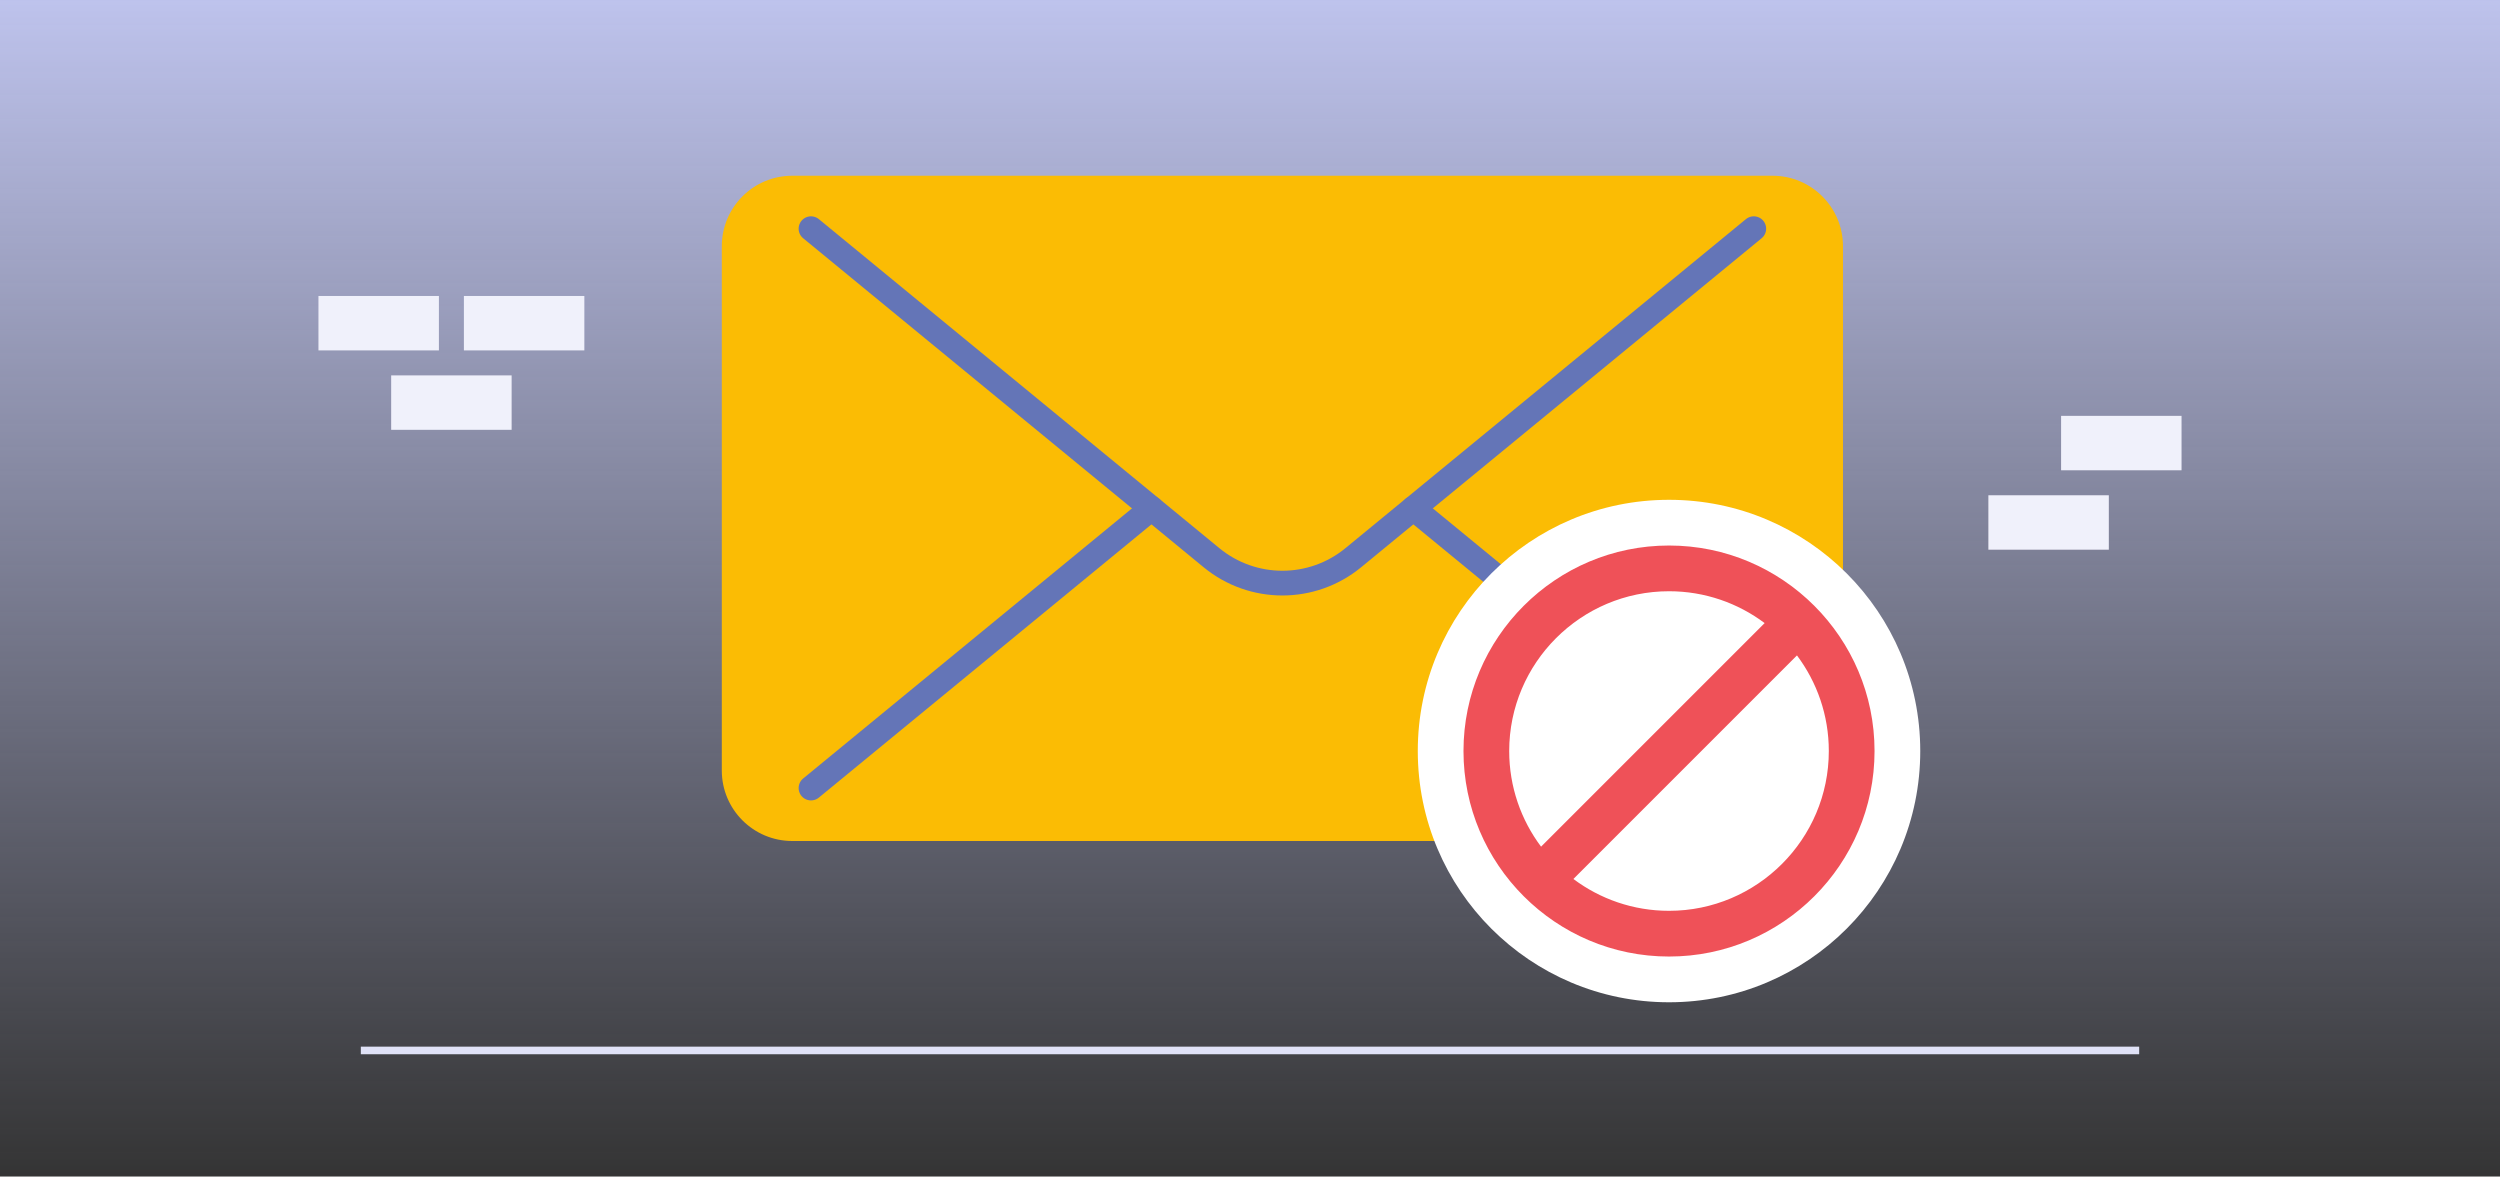 <svg width="2518" height="1185" viewBox="0 0 2518 1185" fill="none" xmlns="http://www.w3.org/2000/svg">
<rect x="0" y="0" width="2518" height="1185" fill="#333333" stroke="none"/>
<g clip-path="url(#clip0_2801_570)">
<path d="M2523.52 -10.62H-5.52V1195.62H2523.53V-10.62H2523.52Z" fill="url(#paint0_linear_2801_570)"/>
<path d="M363.42 1058.01H2154.58" stroke="#E0E2F7" stroke-width="7.66" stroke-miterlimit="10"/>
<path d="M588.56 298.11H467.24V352.93H588.56V298.11Z" fill="#F0F1FB"/>
<path d="M442.07 298.11H320.75V352.93H442.07V298.11Z" fill="#F0F1FB"/>
<path d="M515.31 378.09H393.99V432.91H515.31V378.09Z" fill="#F0F1FB"/>
<path d="M2197.25 418.85H2075.93V473.67H2197.25V418.85Z" fill="#F0F1FB"/>
<path d="M2124.01 498.83H2002.69V553.65H2124.01V498.83Z" fill="#F0F1FB"/>
<path d="M1785.26 177H797.986C758.781 177 727 208.781 727 247.986V776.07C727 815.274 758.781 847.055 797.986 847.055H1785.26C1824.46 847.055 1856.25 815.274 1856.25 776.07V247.986C1856.25 208.781 1824.46 177 1785.26 177Z" fill="#FBBC04"/>
<path d="M1766.42 793.723L1423.51 512.034" stroke="#6475B7" stroke-width="24.91" stroke-linecap="round" stroke-linejoin="round"/>
<path d="M1159.75 512.034L816.84 793.723" stroke="#6475B7" stroke-width="24.91" stroke-linecap="round" stroke-linejoin="round"/>
<path d="M816.84 230.332L1159.75 512.034L1220.25 561.751C1261.73 595.832 1321.51 595.832 1363 561.751L1423.5 512.034L1766.41 230.332" stroke="#6475B7" stroke-width="24.91" stroke-linecap="round" stroke-linejoin="round"/>
<path d="M1681.03 1009.49C1820.79 1009.49 1934.08 896.199 1934.08 756.448C1934.08 616.696 1820.79 503.405 1681.03 503.405C1541.28 503.405 1427.99 616.696 1427.99 756.448C1427.99 896.199 1541.28 1009.49 1681.03 1009.49Z" fill="white"/>
<path d="M1681.05 549.446C1566.88 549.446 1474.02 642.306 1474.02 756.436C1474.02 870.565 1566.88 963.425 1681.05 963.425C1795.21 963.425 1888.04 870.602 1888.04 756.436C1888.04 642.269 1795.18 549.446 1681.05 549.446ZM1520.07 756.436C1520.07 667.71 1592.3 595.499 1681.06 595.499C1717.13 595.499 1750.49 607.445 1777.35 627.575L1552.16 852.763C1532.02 825.886 1520.07 792.535 1520.07 756.436ZM1681.05 917.373C1644.96 917.373 1611.6 905.439 1584.72 885.309L1809.9 660.133C1830.04 687.01 1841.98 720.361 1841.98 756.436C1841.98 845.199 1769.76 917.373 1681.05 917.373Z" fill="#EF5158"/>
</g>
<defs>
<linearGradient id="paint0_linear_2801_570" x1="1259" y1="-10.62" x2="1259" y2="1195.62" gradientUnits="userSpaceOnUse">
<stop stop-color="#BFC4EE"/>
<stop offset="1" stop-color="#BFC4EE" stop-opacity="0"/>
</linearGradient>
<clipPath id="clip0_2801_570">
<rect width="2518" height="1185" fill="white"/>
</clipPath>
</defs>
</svg>
